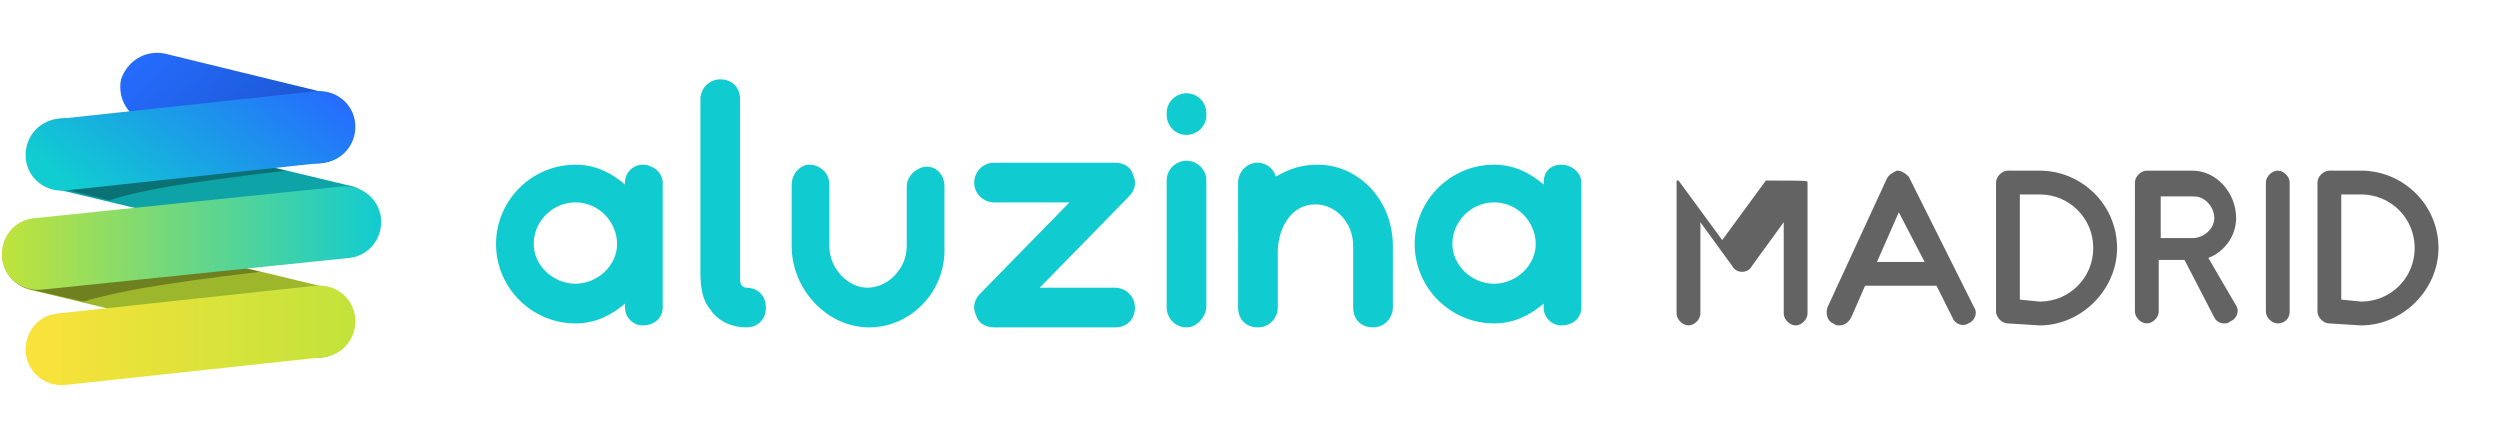 <?xml version="1.0" encoding="utf-8"?>
<!-- Generator: Adobe Illustrator 22.0.1, SVG Export Plug-In . SVG Version: 6.00 Build 0)  -->
<svg version="1.1" id="Capa_1" xmlns="http://www.w3.org/2000/svg" xmlns:xlink="http://www.w3.org/1999/xlink" x="0px" y="0px"
	 viewBox="0 0 126 22" style="enable-background:new 0 0 126 22;" xml:space="preserve">
<style type="text/css">
	.st0{fill:#0EA3A7;}
	.st1{fill-opacity:0.3;}
	.st2{fill:#9DB72D;}
	.st3{fill:url(#Rectangle_6_);}
	.st4{fill:url(#Rectangle_7_);}
	.st5{fill:url(#Rectangle_8_);}
	.st6{fill:url(#Rectangle_9_);}
	.st7{fill:#10CCD1;}
	.st8{fill:#636363;}
</style>
<g id="Group" transform="translate(80, 0)">
	<path id="Rectangle" class="st0" d="M-77.3,9.5l14.2,3.4c1,0.2,1.9-0.4,2.2-1.3s-0.4-1.9-1.3-2.2L-76.4,6c-1-0.2-1.9,0.4-2.2,1.3
		C-78.8,8.3-78.2,9.3-77.3,9.5z"/>
	<path id="Combined-Shape" class="st1" d="M-78.3,8.8c1.4-0.5,5.7-1.2,7.5-1.2c0.4,0,0.8,0,1.3,0.1l3.9,0.9
		c-2.6,0.3-4.6,0.6-5.9,0.8c-1.1,0.2-2.1,0.4-3,0.7l-2.8-0.7C-77.7,9.4-78,9.2-78.3,8.8z"/>
	<path id="Rectangle_1_" class="st2" d="M-78.5,14.6l14.1,3.4c1,0.2,1.9-0.4,2.2-1.3c0.2-1-0.4-1.9-1.3-2.2l-14.1-3.4
		c-1-0.2-1.9,0.4-2.2,1.3C-80.1,13.4-79.5,14.3-78.5,14.6z"/>
	<path id="Combined-Shape_1_" class="st1" d="M-79.6,13.8c1.5-0.5,5.7-1.2,7.5-1.2c0.3,0,0.7,0,1.1,0.1l4.1,1
		c-2.6,0.3-4.6,0.6-5.8,0.8c-1.1,0.2-2.1,0.4-3.1,0.7l-2.6-0.6C-79,14.5-79.3,14.2-79.6,13.8z"/>
	
		<linearGradient id="Rectangle_6_" gradientUnits="userSpaceOnUse" x1="-693.572" y1="387.338" x2="-693.447" y2="387.272" gradientTransform="matrix(91.725 0 0 -43.347 63543.477 16794.023)">
		<stop  offset="0" style="stop-color:#256CFE"/>
		<stop  offset="0.98" style="stop-color:#1A52C7"/>
	</linearGradient>
	<path id="Rectangle_2_" class="st3" d="M-72.6,6.2l8.2,2c1,0.2,1.9-0.4,2.2-1.3s-0.4-1.9-1.3-2.2l-8.2-2c-1-0.2-1.9,0.4-2.2,1.3
		C-74.1,5-73.5,5.9-72.6,6.2z"/>
	
		<linearGradient id="Rectangle_7_" gradientUnits="userSpaceOnUse" x1="-695.392" y1="387.893" x2="-695.264" y2="387.893" gradientTransform="matrix(149.334 0 0 -40.806 103765.945 15840.472)">
		<stop  offset="0" style="stop-color:#C1E33A"/>
		<stop  offset="1" style="stop-color:#11CBD1"/>
	</linearGradient>
	<path id="Rectangle_3_" class="st4" d="M-78.3,11l15.5-1.6c1-0.1,1.9,0.6,2,1.6c0.1,1-0.6,1.9-1.6,2l-15.5,1.6
		c-1,0.1-1.9-0.6-2-1.6C-80,12-79.3,11.1-78.3,11z"/>
	
		<linearGradient id="Rectangle_8_" gradientUnits="userSpaceOnUse" x1="-694.894" y1="388.34" x2="-694.766" y2="388.34" gradientTransform="matrix(129.14 0 0 -38.684 89659.766 15039.339)">
		<stop  offset="0" style="stop-color:#F9E23A"/>
		<stop  offset="1" style="stop-color:#C0E33B"/>
	</linearGradient>
	<path id="Rectangle_4_" class="st5" d="M-77.1,15.8l13-1.4c1-0.1,1.9,0.6,2,1.6c0.1,1-0.6,1.9-1.6,2l-13,1.4c-1,0.1-1.9-0.6-2-1.6
		C-78.8,16.8-78.1,15.9-77.1,15.8z"/>
	
		<linearGradient id="Rectangle_9_" gradientUnits="userSpaceOnUse" x1="-694.765" y1="386.639" x2="-694.894" y2="386.587" gradientTransform="matrix(129.14 0 0 -38.684 89659.766 14962.727)">
		<stop  offset="0" style="stop-color:#266CFE"/>
		<stop  offset="1" style="stop-color:#11CCD1"/>
	</linearGradient>
	<path id="Rectangle_5_" class="st6" d="M-77.1,6l13-1.4c1-0.1,1.9,0.6,2,1.6c0.1,1-0.6,1.9-1.6,2l-13,1.4c-1,0.1-1.9-0.6-2-1.6
		C-78.8,7-78.1,6.1-77.1,6z"/>
</g>
<path id="aluzina" class="st7" d="M32.4,8.3c0.5,0,1,0.4,1,0.9v6.3c0,0.5-0.4,0.9-1,0.9c-0.5,0-0.9-0.4-0.9-0.9v-0.2
	c-0.7,0.6-1.5,1-2.5,1c-2.2,0-4-1.8-4-4s1.8-4,4-4c1,0,1.8,0.4,2.5,1V9.2C31.5,8.7,31.9,8.3,32.4,8.3z M29,14.3c1.1,0,2.1-0.9,2.1-2
	c0-1.1-0.9-2.1-2.1-2.1c-1.1,0-2.1,0.9-2.1,2.1C26.9,13.4,27.9,14.3,29,14.3z M37.6,14.5c0.6,0,1,0.4,1,1c0,0.6-0.4,1-1,1
	c-0.7,0-1.4-0.3-1.8-0.9c-0.5-0.6-0.5-1.4-0.5-2.1V5c0-0.5,0.4-1,1-1c0.6,0,1,0.4,1,1v8.9c0,0,0,0.1,0,0.1c0,0,0,0.1,0,0.1
	C37.3,14.4,37.5,14.5,37.6,14.5z M43.8,16.5c-2.1,0-3.9-1.9-3.9-4.1V9.3c0-0.5,0.4-1,0.9-1c0.5,0,1,0.4,1,1v3.1c0,1.2,1,2.1,1.9,2.1
	c1.1,0,2-1,2-2.1v-3c0-0.6,0.6-1,1-1c0.5,0,0.9,0.4,0.9,1v3C47.7,14.7,45.9,16.5,43.8,16.5z M56.2,16.5h-6.1c-0.4,0-0.8-0.2-0.9-0.6
	c-0.2-0.4-0.1-0.8,0.2-1.1l4.5-4.6h-3.8c-0.5,0-1-0.4-1-1c0-0.5,0.4-1,1-1h6.1c0.4,0,0.8,0.2,0.9,0.6c0.2,0.4,0.1,0.8-0.2,1.1
	l-4.5,4.6h3.8c0.5,0,1,0.4,1,1C57.2,16.1,56.8,16.5,56.2,16.5z M59.8,6.8c-0.6,0-1-0.5-1-1V5.7c0-0.6,0.5-1,1-1c0.5,0,1,0.4,1,1v0.1
	C60.8,6.4,60.3,6.8,59.8,6.8z M59.8,16.5c-0.6,0-1-0.5-1-1V9.1c0-0.6,0.5-1,1-1c0.5,0,1,0.4,1,1v6.3C60.8,16,60.3,16.5,59.8,16.5z
	 M66.4,8.3c2.1,0,3.8,1.8,3.8,4.1v3.1c0,0.5-0.4,1-1,1c-0.6,0-1-0.4-1-1v-3.1c0-1.2-0.9-2.1-1.9-2.1c-1.3,0-1.9,1.3-1.9,2.4v2.8
	c0,0.5-0.4,1-1,1s-1-0.4-1-1V9.2c0-0.5,0.4-1,1-1c0.4,0,0.8,0.3,0.9,0.7C65,8.5,65.6,8.3,66.4,8.3z M78.7,8.3c0.5,0,1,0.4,1,0.9v6.3
	c0,0.5-0.4,0.9-1,0.9c-0.5,0-0.9-0.4-0.9-0.9v-0.2c-0.7,0.6-1.5,1-2.5,1c-2.2,0-4-1.8-4-4s1.8-4,4-4c1,0,1.8,0.4,2.5,1V9.2
	C77.8,8.7,78.1,8.3,78.7,8.3z M75.3,14.3c1.1,0,2.1-0.9,2.1-2c0-1.1-0.9-2.1-2.1-2.1c-1.1,0-2.1,0.9-2.1,2.1
	C73.2,13.4,74.2,14.3,75.3,14.3z"/>
<path id="Madrid" class="st8" d="M91.1,9.2C91.1,9.2,91.1,9.2,91.1,9.2l0,6.6c0,0.3-0.3,0.6-0.6,0.6c-0.3,0-0.6-0.3-0.6-0.6v-4.6
	l-1.6,2.2c-0.1,0.2-0.3,0.3-0.5,0.3c-0.2,0-0.4-0.1-0.5-0.3l-1.6-2.2v4.6c0,0.3-0.3,0.6-0.6,0.6c-0.3,0-0.6-0.3-0.6-0.6V9.1
	c0,0,0,0,0,0v0c0,0,0,0,0,0c0,0,0,0,0,0c0,0,0,0,0,0c0,0,0,0,0,0c0,0,0,0,0,0l0,0c0,0,0,0,0,0l0,0c0,0,0,0,0,0c0,0,0,0,0,0l0,0
	c0,0,0,0,0,0c0,0,0,0,0,0l0,0c0,0,0,0,0,0c0,0,0,0,0,0c0,0,0,0,0,0c0,0,0,0,0,0c0,0,0,0,0,0c0,0,0,0,0,0c0,0,0,0,0,0c0,0,0,0,0,0
	c0,0,0,0,0,0c0,0,0,0,0,0h0c0,0,0,0,0,0h0.1c0,0,0,0,0,0h0c0,0,0,0,0,0h0c0,0,0,0,0,0c0,0,0,0,0,0c0,0,0,0,0,0l0,0c0,0,0,0,0,0
	c0,0,0,0,0,0c0,0,0,0,0,0l0,0l0,0c0,0,0,0,0,0c0,0,0,0,0,0c0,0,0,0,0,0c0,0,0,0,0,0c0,0,0,0,0,0l2.2,3l2.2-3c0,0,0,0,0,0
	c0,0,0,0,0,0c0,0,0,0,0,0c0,0,0,0,0,0c0,0,0,0,0,0l0,0c0,0,0,0,0,0c0,0,0,0,0,0c0,0,0,0,0,0c0,0,0,0,0,0l0,0c0,0,0,0,0,0
	c0,0,0,0,0,0c0,0,0,0,0,0h0c0,0,0,0,0,0h0c0,0,0,0,0,0h0.1c0,0,0,0,0,0h0c0,0,0,0,0,0c0,0,0,0,0,0c0,0,0,0,0,0c0,0,0,0,0,0
	c0,0,0,0,0,0l0,0c0,0,0,0,0,0l0,0l0,0c0,0,0,0,0,0c0,0,0,0,0,0l0,0c0,0,0,0,0,0c0,0,0,0,0,0c0,0,0,0,0,0l0,0c0,0,0,0,0,0
	c0,0,0,0,0,0c0,0,0,0,0,0c0,0,0,0,0,0c0,0,0,0,0,0c0,0,0,0,0,0c0,0,0,0,0,0C91.1,9.1,91.1,9.1,91.1,9.2L91.1,9.2z M99.5,15.5
	c0.2,0.3,0,0.7-0.3,0.8c-0.3,0.2-0.7,0-0.8-0.3l-0.8-1.6h-3.5c0,0-0.1,0-0.1,0L93.3,16c-0.1,0.2-0.3,0.4-0.6,0.4
	c-0.1,0-0.2,0-0.3-0.1c-0.3-0.1-0.4-0.5-0.3-0.8l3-6.5c0.1-0.2,0.3-0.3,0.5-0.4h0c0.2,0,0.4,0.1,0.6,0.3L99.5,15.5z M94.6,13.2H97
	l-1.3-2.5L94.6,13.2z M102.8,8.6c2.1,0,3.9,1.7,3.9,3.9c0,2.1-1.8,3.9-3.9,3.9h0l-1.6-0.1c-0.3,0-0.6-0.3-0.6-0.6V9.2
	c0-0.3,0.3-0.6,0.6-0.6H102.8z M102.8,15.2c1.5,0,2.7-1.2,2.7-2.7c0-1.5-1.2-2.7-2.7-2.7h-1v5.3L102.8,15.2z M112.7,15.4
	c0.2,0.3,0,0.7-0.3,0.8c-0.1,0.1-0.2,0.1-0.3,0.1c-0.2,0-0.4-0.1-0.5-0.3l-1.5-2.9h-1.3v2.6c0,0.3-0.3,0.6-0.6,0.6s-0.6-0.3-0.6-0.6
	V9.2c0-0.3,0.3-0.6,0.6-0.6V8.6h2.3c1.2,0,2.2,1.1,2.2,2.4c0,0.9-0.6,1.7-1.4,2L112.7,15.4z M108.9,9.8v2.2h1.6c0.6,0,1.1-0.5,1.1-1
	c0-0.6-0.5-1.1-1-1.1H108.9z M114.8,16.3c-0.3,0-0.6-0.3-0.6-0.6V9.2c0-0.3,0.3-0.6,0.6-0.6c0.3,0,0.6,0.3,0.6,0.6v6.5
	C115.4,16.1,115.1,16.3,114.8,16.3z M119,8.6c2.1,0,3.9,1.7,3.9,3.9c0,2.1-1.8,3.9-3.9,3.9h0l-1.6-0.1c-0.3,0-0.6-0.3-0.6-0.6V9.2
	c0-0.3,0.3-0.6,0.6-0.6H119z M119,15.2c1.5,0,2.7-1.2,2.7-2.7c0-1.5-1.2-2.7-2.7-2.7h-1v5.3L119,15.2z"/>
</svg>
